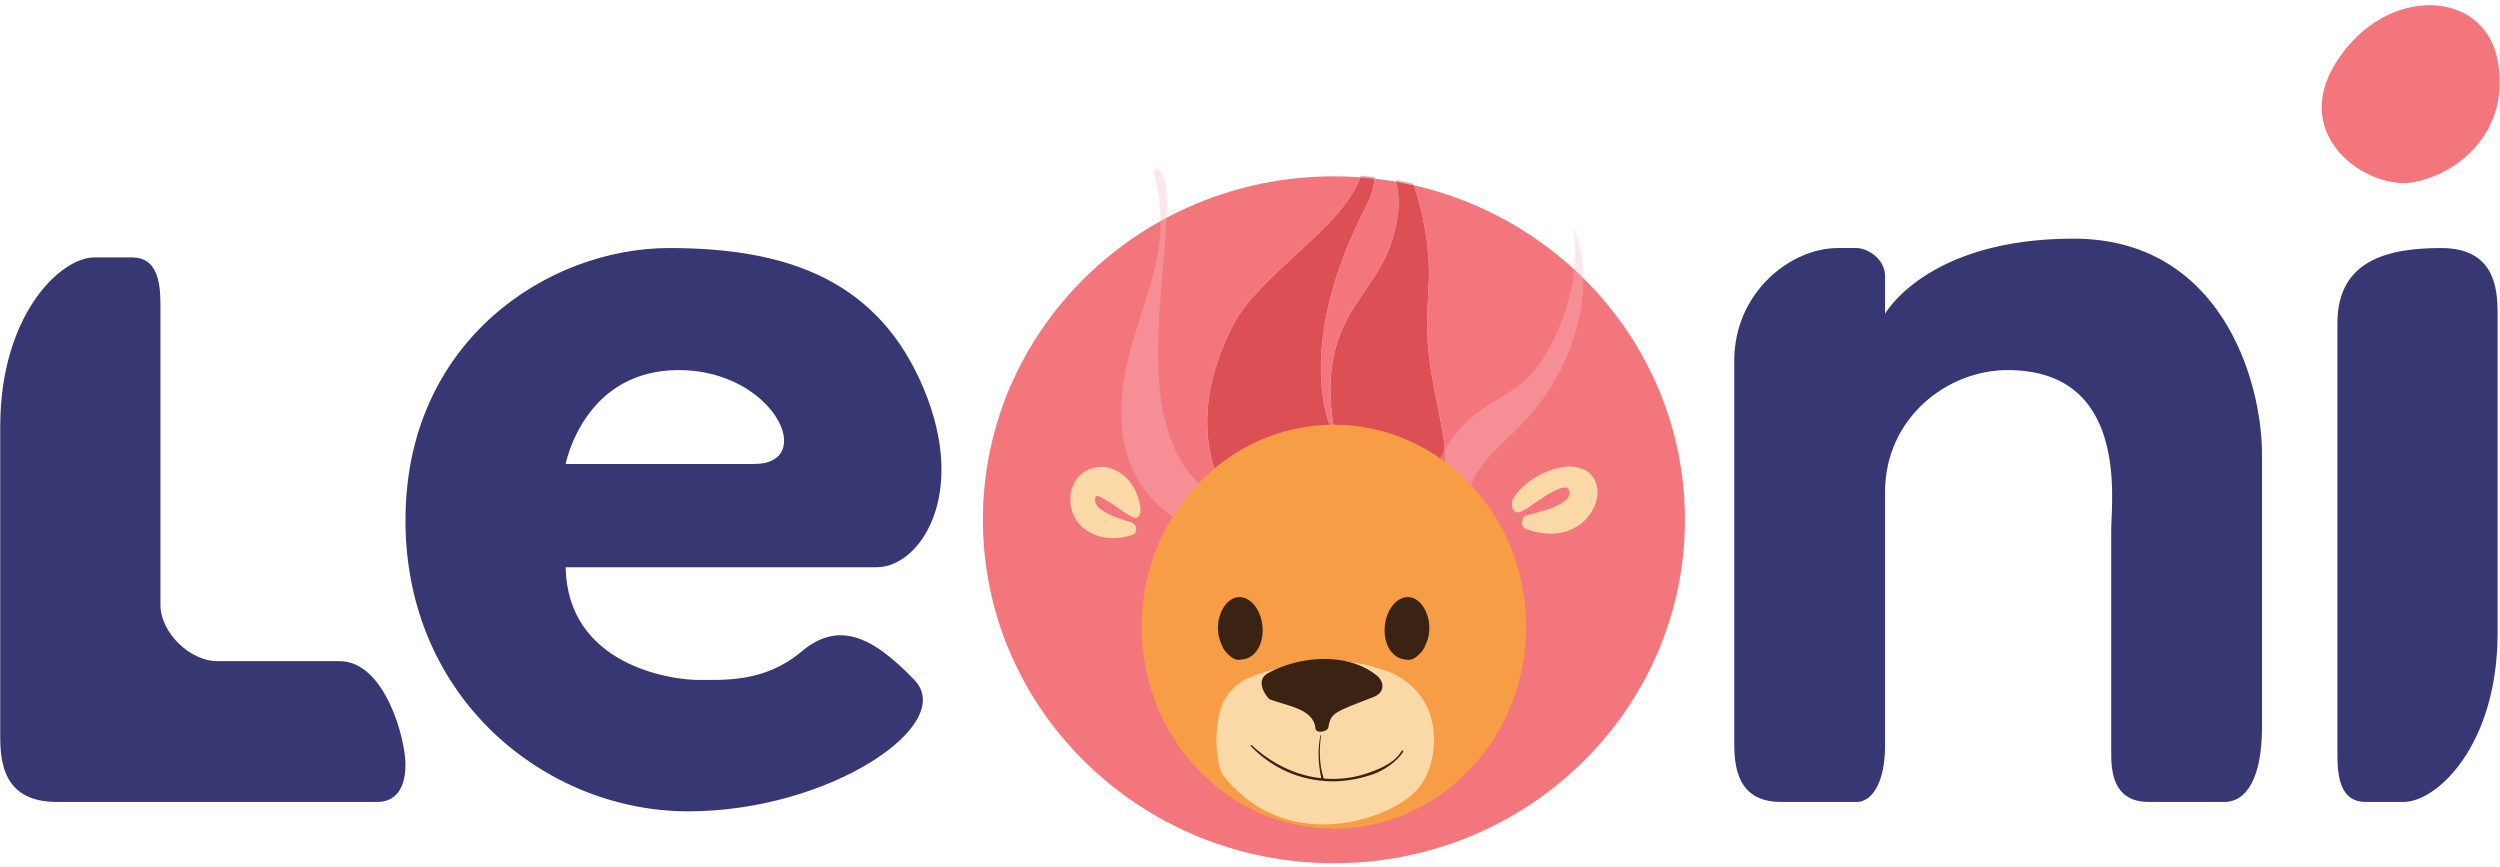 <?xml version="1.0" encoding="UTF-8"?> <svg xmlns="http://www.w3.org/2000/svg" width="395" height="137" viewBox="0 0 395 137" fill="none"><path fill-rule="evenodd" clip-rule="evenodd" d="M53.641 104.458H34.285C30.123 104.458 25.35 100.043 25.35 95.558V48.089C25.35 44.484 24.801 40.672 20.884 40.672H14.928C9.492 40.672 0.037 49.829 0.037 67.373V116.326C0.037 120.424 0.55 126.709 8.971 126.709H59.597C62.313 126.709 64.064 124.844 64.064 120.776C64.064 116.708 60.813 104.458 53.641 104.458ZM327.618 37.705C304.457 37.705 297.838 49.572 297.838 49.572V43.639C297.838 40.755 294.881 39.189 293.371 39.189H293.117H290.393C282.896 39.189 274.014 46.222 274.014 56.99V117.809C274.014 124.385 276.837 126.709 281.459 126.709H293.371C295.582 126.709 297.838 123.987 297.838 117.809V77.757C297.838 66.015 307.686 58.473 317.195 58.473C336.415 58.473 333.574 79.135 333.574 83.69V119.292C333.574 122.921 334.491 126.709 339.53 126.709H351.442C355.11 126.709 357.398 122.62 357.398 114.842V71.824C357.398 59.934 350.779 37.705 327.618 37.705ZM385.689 39.189C377.268 39.189 369.31 41.128 369.31 51.056V119.292C369.31 122.898 369.858 126.709 373.777 126.709H379.733C385.168 126.709 394.623 117.552 394.623 100.008V49.572C394.623 45.473 394.11 39.189 385.689 39.189ZM119.158 73.307H89.377C89.377 73.307 92.192 58.473 107.245 58.473C122.299 58.473 129.211 73.307 119.158 73.307ZM145.96 61.439C138.91 44.572 124.911 39.189 105.756 39.189C86.602 39.189 64.064 53.844 64.064 82.207C64.064 110.571 86.461 128.193 108.735 128.193C131.008 128.193 151.283 114.509 144.471 107.425C137.659 100.342 132.377 98.102 126.603 102.975C120.828 107.848 114.378 107.425 110.224 107.425C106.069 107.425 89.637 105.103 89.377 89.624H138.515C145.291 89.624 153.009 78.308 145.96 61.439Z" fill="#373773"></path><path fill-rule="evenodd" clip-rule="evenodd" d="M394.624 9.52C392.502 -1.713 377.149 -2.44 369.312 9.52C361.473 21.481 374.077 30.05 381.223 28.805C388.369 27.56 396.746 20.755 394.624 9.52Z" fill="#F2767C"></path><path d="M210.757 27.86C180.127 27.86 155.297 52.156 155.297 82.126C155.297 112.096 180.127 136.392 210.757 136.392C241.388 136.392 266.218 112.096 266.218 82.126C266.218 56.408 247.936 34.87 223.394 29.274C224.345 32.089 225.148 35.432 225.535 38.869C226.4 46.574 224.504 49.418 226.274 59.598C228.017 69.621 230.192 74.068 225.452 79.756C224.502 80.895 223.005 81.361 221.358 81.361C218.972 81.361 216.276 80.382 214.491 79.057C213.945 81.825 212.228 84.445 210.027 85.975C208.49 87.042 206.82 87.511 205.161 87.511C201.842 87.511 198.569 85.634 196.502 82.921C188.852 72.877 189.259 61.828 195.115 50.84C198.067 45.3 207.833 38.142 211.705 33.301C213.393 31.191 214.393 29.457 214.923 28.01C213.547 27.911 212.159 27.86 210.757 27.86ZM217.199 28.222C217.028 29.695 216.616 31.114 215.971 32.353C203.647 56.054 210.686 68.678 210.883 69.198L210.972 69.328C210.769 66.595 208.388 58.425 213.127 49.892C214.86 46.773 218.342 42.782 219.764 38.516C221.354 33.746 221.079 30.905 220.571 28.706C219.46 28.512 218.333 28.35 217.199 28.222Z" fill="#F2767C"></path><g opacity="0.502"><path d="M215.008 27.771C214.981 27.85 214.953 27.93 214.924 28.011C215.687 28.067 216.446 28.137 217.2 28.222C217.209 28.142 217.218 28.061 217.226 27.98C216.492 27.896 215.751 27.826 215.008 27.771ZM220.513 28.454C220.533 28.537 220.553 28.622 220.572 28.707C221.522 28.873 222.462 29.062 223.394 29.275C223.364 29.187 223.335 29.101 223.305 29.015C222.383 28.805 221.451 28.617 220.513 28.454Z" fill="#D15A60"></path></g><path d="M214.922 28.01C214.392 29.457 213.393 31.191 211.705 33.301C207.832 38.142 198.066 45.3 195.114 50.84C189.258 61.828 188.851 72.877 196.501 82.921C198.568 85.634 201.841 87.51 205.16 87.51C206.819 87.51 208.489 87.042 210.026 85.975C212.228 84.445 213.944 81.825 214.491 79.056C216.276 80.382 218.971 81.361 221.358 81.361C223.003 81.361 224.502 80.895 225.451 79.756C230.192 74.067 228.016 69.62 226.274 59.597C224.504 49.418 226.399 46.574 225.533 38.869C225.147 35.432 224.344 32.089 223.393 29.274C222.461 29.061 221.521 28.872 220.571 28.706C221.079 30.905 221.353 33.745 219.763 38.516C218.341 42.781 214.86 46.772 213.127 49.892C208.387 58.425 210.768 66.595 210.971 69.327L210.881 69.198C210.685 68.677 203.647 56.054 215.971 32.353C216.615 31.114 217.028 29.695 217.198 28.222C216.444 28.136 215.686 28.066 214.922 28.01ZM227.01 65.584L226.989 65.561L226.969 65.508L226.998 65.532L227.01 65.584Z" fill="#DC5055"></path><path d="M226.971 65.506L226.99 65.561L227.012 65.585L227 65.531L226.971 65.506Z" fill="#C8363A"></path><g opacity="0.35"><path d="M248.454 35.811C247.669 34.09 251.049 40.412 246.309 51.788C241.154 64.159 235.406 61.269 229.581 69.075C226.875 72.701 225.334 76.786 225.212 81.292C225.103 85.345 231.405 85.115 231.507 81.074C231.625 76.345 234.13 73.052 237.454 69.951C240.618 66.998 243.526 63.946 245.674 60.151C249.66 53.108 251.95 43.463 248.454 35.811Z" fill="#F8BBC4"></path></g><g opacity="0.35"><path d="M195.182 79.833C190.796 77.945 186.582 75.489 184.212 66.956C180.355 53.07 187.12 29.563 183.028 26.713C182.67 26.464 182.184 26.851 182.289 27.254C183.729 32.771 183.698 37.723 182.247 43.238C180.723 49.03 178.315 54.655 177.481 60.614C176.755 65.801 177.118 71.214 179.798 75.832C182.515 80.511 187.369 83.302 192.194 85.378C195.897 86.971 198.908 81.435 195.182 79.833Z" fill="#F8BBC4"></path></g><path d="M241.134 99.02C241.134 116.644 227.534 130.931 210.758 130.931C193.983 130.931 180.383 116.644 180.383 99.02C180.383 81.395 193.983 67.109 210.758 67.109C227.534 67.109 241.134 81.395 241.134 99.02Z" fill="#F69D45"></path><path d="M223.667 94.689C222.123 93.789 220.352 94.703 219.408 96.682C218.442 98.706 218.556 101.418 219.834 102.99C220.434 103.727 221.179 104.111 221.943 104.183C222.281 104.263 222.63 104.291 222.989 104.193C223.441 104.07 223.833 103.791 224.165 103.427C224.371 103.249 224.568 103.046 224.752 102.809C224.96 102.54 225.102 102.253 225.194 101.961C225.431 101.505 225.618 100.974 225.73 100.366C226.166 98.022 225.199 95.583 223.667 94.689Z" fill="#3B2313"></path><path d="M217.917 105.651C216.763 105.224 215.513 104.918 214.205 104.744C212.466 104.414 210.546 104.324 208.583 104.454C207.838 104.482 207.085 104.537 206.319 104.656C205.59 104.769 204.86 104.93 204.139 105.132C199.693 106.203 195.218 106.77 193.172 111.136C191.573 115.179 192.205 120.726 193.172 122.399C202.728 134.686 218.134 130.012 223.206 125.47C226.606 122.426 227.129 116.933 226.124 113.415C225.092 109.804 222.207 106.763 217.917 105.651Z" fill="#FBD9A6"></path><path d="M175.182 73.922C172.733 73.347 170.292 74.581 169.435 76.971C168.657 79.142 169.269 81.713 170.983 83.256C173.164 85.221 176.22 85.381 178.901 84.518C179.813 84.225 179.631 82.873 178.846 82.565C178.215 82.317 172.089 80.831 173.133 78.515C173.371 77.989 174.626 79.021 174.912 79.15C175.925 79.604 178.095 81.394 178.365 81.382C180.491 82.836 180.205 80.218 180.17 80.011C179.699 77.278 178.034 74.592 175.182 73.922Z" fill="#FBD9A6"></path><path d="M246.814 73.816C249.545 73.354 251.315 74.445 252.007 75.891C253.104 78.184 251.844 81.123 249.85 82.703C247.31 84.714 243.942 84.677 241.06 83.539C240.08 83.151 240.377 81.677 241.263 81.392C241.974 81.163 249.108 79.825 247.832 77.332C247.04 75.784 241.188 80.576 240.893 80.544C238.451 81.996 238.892 79.107 239.009 78.909C240.488 76.408 243.632 74.354 246.814 73.816Z" fill="#FBD9A6"></path><path d="M217.466 106.678C212.638 102.875 205.058 103.751 200.339 106.357C198.055 107.619 200.335 110.368 200.592 110.473C203.196 111.542 207.555 111.898 207.846 115.099C207.925 115.953 209.775 115.647 209.895 114.89C210.263 112.567 210.919 112.501 217.086 110.097C218.671 109.479 218.932 107.833 217.466 106.678Z" fill="#3B2313"></path><path d="M194.6 94.689C196.144 93.789 197.915 94.703 198.859 96.682C199.825 98.706 199.711 101.418 198.433 102.99C197.833 103.727 197.088 104.111 196.324 104.183C195.986 104.263 195.637 104.291 195.278 104.193C194.826 104.07 194.434 103.791 194.101 103.427C193.896 103.249 193.699 103.046 193.515 102.809C193.306 102.54 193.165 102.253 193.073 101.961C192.836 101.505 192.649 100.974 192.537 100.366C192.1 98.022 193.068 95.583 194.6 94.689Z" fill="#3B2313"></path><path d="M221.397 118.738C220.263 120.731 217.15 121.841 215.442 122.36C213.406 122.98 211.284 123.173 209.196 123.012L209.15 123.007C208.447 120.883 208.405 118.477 208.721 116.235C208.731 116.157 208.643 116.118 208.626 116.198C208.143 118.514 208.293 120.69 208.757 122.958C204.771 122.543 200.973 120.697 197.731 117.709C197.634 117.619 197.545 117.816 197.635 117.908C201.211 121.58 205.619 123.328 210.196 123.447C212.4 123.505 214.733 123.085 216.86 122.36C218.593 121.77 220.688 120.368 221.648 118.863C221.834 118.573 221.572 118.431 221.397 118.738Z" fill="#3B2313"></path></svg> 